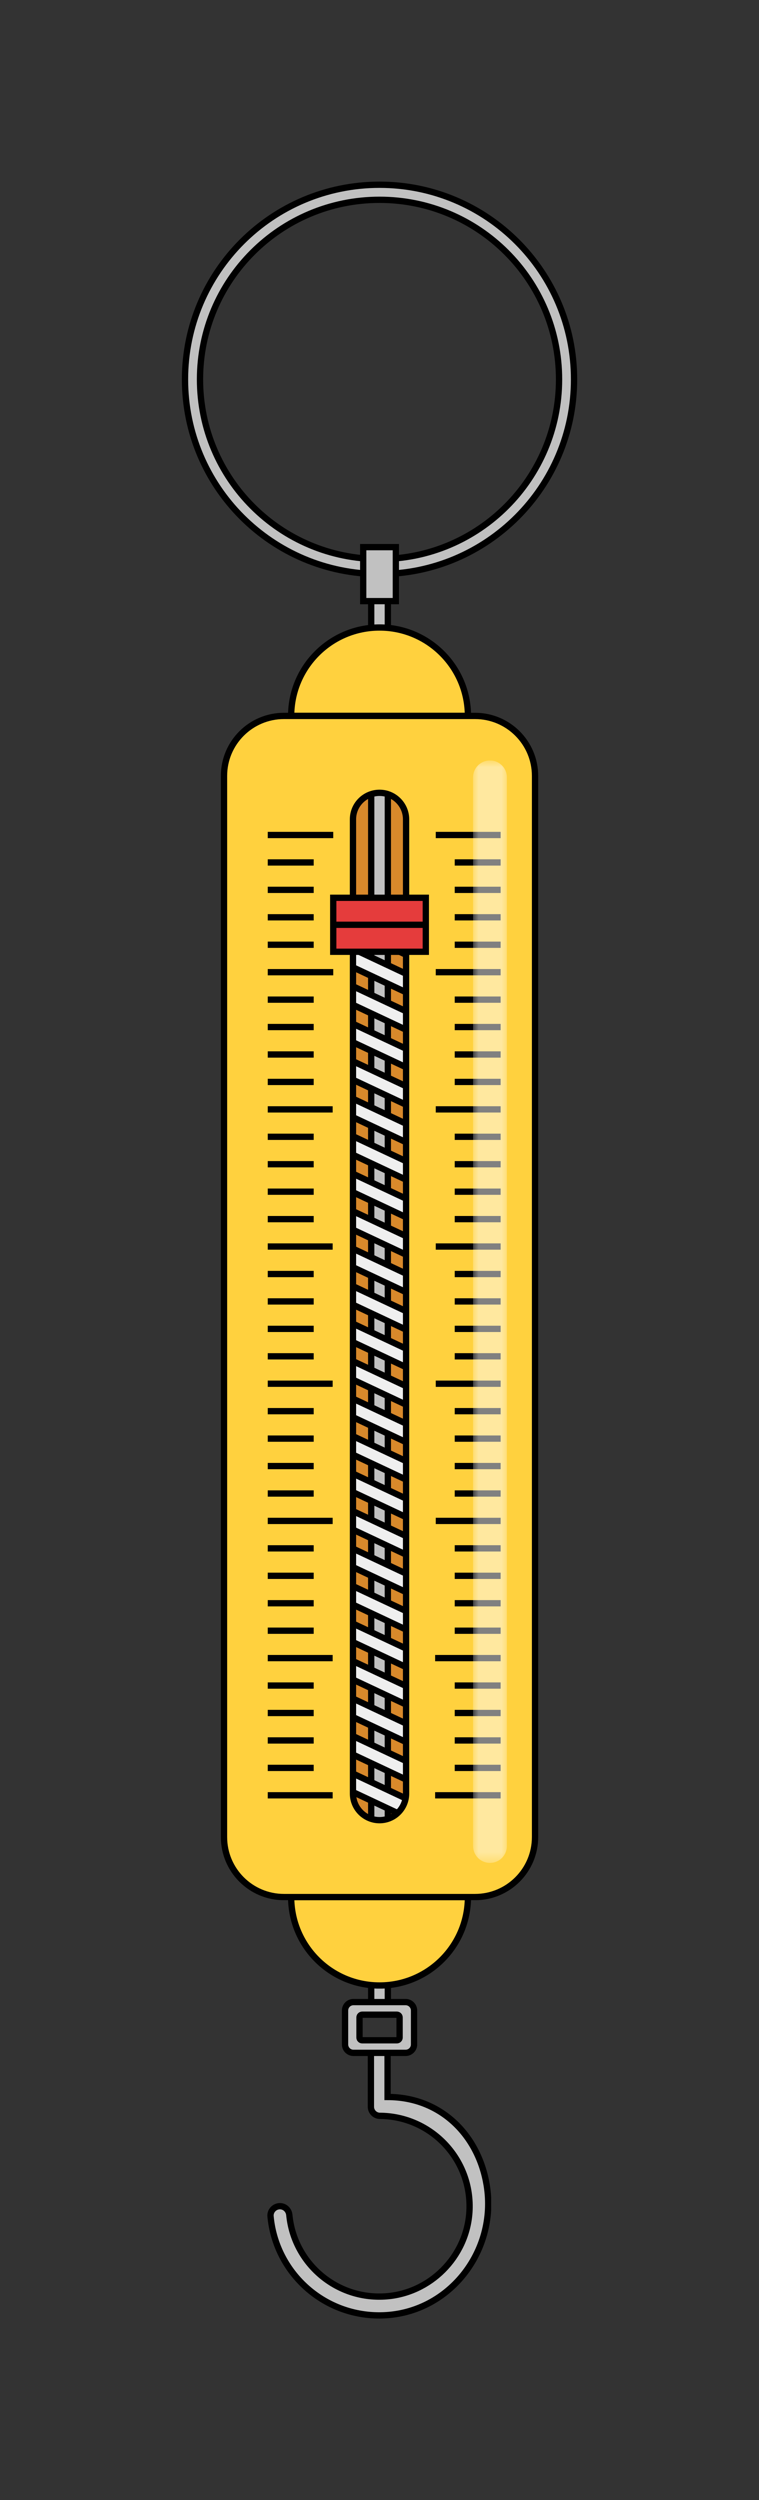 <svg xmlns="http://www.w3.org/2000/svg" xmlns:xlink="http://www.w3.org/1999/xlink" width="87.76" height="288.92" viewBox="0 0 65.82 216.69" class="displayed_equation">
  <rect x="0" y="0" width="65.82" height="216.69" fill="#333333" stroke="none"/>
  <defs>
    <clipPath id="svg176174593674tikz_00002b">
      <path d="M 0.68 1 L 7 1 L 7 93.887 L 0.68 93.887 Z M 0.68 1" />
    </clipPath>
    <clipPath id="svg176174593674tikz_00002c">
      <path d="M 0.68 0.902 L 7.117 0.902 L 7.117 93.887 L 0.68 93.887 Z M 0.68 0.902" />
    </clipPath>
    <clipPath id="svg176174593674tikz_00002a">
      <path d="M0 0H8V94H0z" />
    </clipPath>
    <g id="svg176174593674tikz_00002bc" clip-path="url(#svg176174593674tikz_00002a)">
      <g clip-path="url(#svg176174593674tikz_00002b)">
        <path d="M 0.953 93.613 L 6.844 93.613 L 6.844 1.176 L 0.953 1.176 Z M 0.953 93.613" fill="#d8892b" />
      </g>
      <g clip-path="url(#svg176174593674tikz_00002c)">
        <path d="M 299.531 570.767 L 358.438 570.767 L 358.438 1495.142 L 299.531 1495.142 Z M 299.531 570.767" transform="matrix(.1 0 0 -.1 -29 150.69)" fill="none" stroke-width="5.454" stroke-linecap="round" stroke-linejoin="round" stroke="#000" stroke-miterlimit="10" />
      </g>
    </g>
    <clipPath id="svg176174593674tikz_00002e">
      <path d="M 1 0.617 L 2.906 0.617 L 2.906 125 L 1 125 Z M 1 0.617" />
    </clipPath>
    <clipPath id="svg176174593674tikz_00002f">
      <path d="M 0.918 0.617 L 2.906 0.617 L 2.906 125.211 L 0.918 125.211 Z M 0.918 0.617" />
    </clipPath>
    <clipPath id="svg176174593674tikz_00002d">
      <path d="M0 0H3V126H0z" />
    </clipPath>
    <g id="svg176174593674tikz_00002bd" clip-path="url(#svg176174593674tikz_00002d)">
      <g clip-path="url(#svg176174593674tikz_00002e)">
        <path d="M 1.191 124.938 L 2.633 124.938 L 2.633 0.891 L 1.191 0.891 Z M 1.191 124.938" fill="#c1c1c1" />
      </g>
      <g clip-path="url(#svg176174593674tikz_00002f)">
        <path d="M 321.914 427.525 L 336.328 427.525 L 336.328 1667.994 L 321.914 1667.994 Z M 321.914 427.525" transform="matrix(.1 0 0 -.1 -31 167.69)" fill="none" stroke-width="5.454" stroke="#000" stroke-miterlimit="10" />
      </g>
    </g>
    <clipPath id="svg176174593674tikz_00002h">
      <path d="M 1 0.113 L 16.848 0.113 L 16.848 8.324 L 1 8.324 Z M 1 0.113" />
    </clipPath>
    <clipPath id="svg176174593674tikz_00002i">
      <path d="M 0.977 0.113 L 16.848 0.113 L 16.848 8.324 L 0.977 8.324 Z M 0.977 0.113" />
    </clipPath>
    <clipPath id="svg176174593674tikz_00002g">
      <path d="M0 0H17V9H0z" />
    </clipPath>
    <g id="svg176174593674tikz_00002be" clip-path="url(#svg176174593674tikz_00002g)">
      <g clip-path="url(#svg176174593674tikz_00002h)">
        <path d="M 1.25 8.051 C 1.25 3.816 4.68 0.387 8.914 0.387 C 13.145 0.387 16.578 3.816 16.578 8.051 Z M 1.25 8.051" fill="#ffd13e" />
      </g>
      <g clip-path="url(#svg176174593674tikz_00002i)">
        <path d="M 252.5 1546.392 C 252.5 1588.736 286.797 1623.033 329.141 1623.033 C 371.445 1623.033 405.781 1588.736 405.781 1546.392 Z M 252.5 1546.392" transform="matrix(.1 0 0 -.1 -24 162.69)" fill="none" stroke-width="5.454" stroke="#000" stroke-miterlimit="10" />
      </g>
    </g>
    <clipPath id="svg176174593674tikz_00002k">
      <path d="M 1 0.148 L 16.848 0.148 L 16.848 8.355 L 1 8.355 Z M 1 0.148" />
    </clipPath>
    <clipPath id="svg176174593674tikz_00002l">
      <path d="M 0.977 0.148 L 16.848 0.148 L 16.848 8.355 L 0.977 8.355 Z M 0.977 0.148" />
    </clipPath>
    <clipPath id="svg176174593674tikz_00002j">
      <path d="M0 0H17V9H0z" />
    </clipPath>
    <g id="svg176174593674tikz_00002bf" clip-path="url(#svg176174593674tikz_00002j)">
      <g clip-path="url(#svg176174593674tikz_00002k)">
        <path d="M 16.578 0.422 C 16.578 4.652 13.145 8.086 8.914 8.086 C 4.68 8.086 1.25 4.652 1.25 0.422 Z M 16.578 0.422" fill="#ffd13e" />
      </g>
      <g clip-path="url(#svg176174593674tikz_00002l)">
        <path d="M 405.781 522.681 C 405.781 480.377 371.445 446.041 329.141 446.041 C 286.797 446.041 252.5 480.377 252.5 522.681 Z M 405.781 522.681" transform="matrix(.1 0 0 -.1 -24 52.69)" fill="none" stroke-width="5.454" stroke="#000" stroke-miterlimit="10" />
      </g>
    </g>
    <clipPath id="svg176174593674tikz_00002n">
      <path d="M 1 1 L 8.863 1 L 8.863 6.832 L 1 6.832 Z M 1 1" />
    </clipPath>
    <clipPath id="svg176174593674tikz_00002o">
      <path d="M 0.961 0.906 L 8.863 0.906 L 8.863 6.832 L 0.961 6.832 Z M 0.961 0.906" />
    </clipPath>
    <clipPath id="svg176174593674tikz_00002m">
      <path d="M0 0H9V7H0z" />
    </clipPath>
    <g id="svg176174593674tikz_00002bg" clip-path="url(#svg176174593674tikz_00002m)">
      <g clip-path="url(#svg176174593674tikz_00002n)">
        <path d="M 8.594 6.402 L 1.23 2.941 L 1.23 1.336 L 8.594 4.797 Z M 8.594 6.402" fill="#efefef" />
      </g>
      <g clip-path="url(#svg176174593674tikz_00002o)">
        <path d="M 365.938 1332.877 L 292.305 1367.486 L 292.305 1383.541 L 365.938 1348.931 Z M 365.938 1332.877" transform="matrix(.1 0 0 -.1 -28 139.69)" fill="none" stroke-width="5.454" stroke="#000" stroke-miterlimit="10" />
      </g>
    </g>
    <clipPath id="svg176174593674tikz_00002q">
      <path d="M 1 0.156 L 8.863 0.156 L 8.863 6 L 1 6 Z M 1 0.156" />
    </clipPath>
    <clipPath id="svg176174593674tikz_00002r">
      <path d="M 0.961 0.156 L 8.863 0.156 L 8.863 6.078 L 0.961 6.078 Z M 0.961 0.156" />
    </clipPath>
    <clipPath id="svg176174593674tikz_00002p">
      <path d="M0 0H9V7H0z" />
    </clipPath>
    <g id="svg176174593674tikz_00002bh" clip-path="url(#svg176174593674tikz_00002p)">
      <g clip-path="url(#svg176174593674tikz_00002q)">
        <path d="M 8.594 5.652 L 1.23 2.191 L 1.23 0.586 L 8.594 4.047 Z M 8.594 5.652" fill="#efefef" />
      </g>
      <g clip-path="url(#svg176174593674tikz_00002r)">
        <path d="M 365.938 1300.377 L 292.305 1334.986 L 292.305 1351.041 L 365.938 1316.431 Z M 365.938 1300.377" transform="matrix(.1 0 0 -.1 -28 135.69)" fill="none" stroke-width="5.454" stroke="#000" stroke-miterlimit="10" />
      </g>
    </g>
    <clipPath id="svg176174593674tikz_00002t">
      <path d="M 1 0.406 L 8.863 0.406 L 8.863 6 L 1 6 Z M 1 0.406" />
    </clipPath>
    <clipPath id="svg176174593674tikz_00002u">
      <path d="M 0.961 0.406 L 8.863 0.406 L 8.863 6.328 L 0.961 6.328 Z M 0.961 0.406" />
    </clipPath>
    <clipPath id="svg176174593674tikz_00002s">
      <path d="M0 0H9V7H0z" />
    </clipPath>
    <g id="svg176174593674tikz_00002bi" clip-path="url(#svg176174593674tikz_00002s)">
      <g clip-path="url(#svg176174593674tikz_00002t)">
        <path d="M 8.594 5.902 L 1.23 2.441 L 1.23 0.836 L 8.594 4.297 Z M 8.594 5.902" fill="#efefef" />
      </g>
      <g clip-path="url(#svg176174593674tikz_00002u)">
        <path d="M 365.938 1267.877 L 292.305 1302.486 L 292.305 1318.541 L 365.938 1283.931 Z M 365.938 1267.877" transform="matrix(.1 0 0 -.1 -28 132.69)" fill="none" stroke-width="5.454" stroke="#000" stroke-miterlimit="10" />
      </g>
    </g>
    <clipPath id="svg176174593674tikz_00002w">
      <path d="M 1 1 L 8.863 1 L 8.863 6.578 L 1 6.578 Z M 1 1" />
    </clipPath>
    <clipPath id="svg176174593674tikz_00002x">
      <path d="M 0.961 0.656 L 8.863 0.656 L 8.863 6.578 L 0.961 6.578 Z M 0.961 0.656" />
    </clipPath>
    <clipPath id="svg176174593674tikz_00002v">
      <path d="M0 0H9V7H0z" />
    </clipPath>
    <g id="svg176174593674tikz_00002bj" clip-path="url(#svg176174593674tikz_00002v)">
      <g clip-path="url(#svg176174593674tikz_00002w)">
        <path d="M 8.594 6.148 L 1.23 2.691 L 1.23 1.086 L 8.594 4.543 Z M 8.594 6.148" fill="#efefef" />
      </g>
      <g clip-path="url(#svg176174593674tikz_00002x)">
        <path d="M 365.938 1235.416 L 292.305 1269.986 L 292.305 1286.041 L 365.938 1251.47 Z M 365.938 1235.416" transform="matrix(.1 0 0 -.1 -28 129.69)" fill="none" stroke-width="5.454" stroke="#000" stroke-miterlimit="10" />
      </g>
    </g>
    <clipPath id="svg176174593674tikz_00002z">
      <path d="M 1 1 L 8.863 1 L 8.863 6.828 L 1 6.828 Z M 1 1" />
    </clipPath>
    <clipPath id="svg176174593674tikz_00002A">
      <path d="M 0.961 0.906 L 8.863 0.906 L 8.863 6.828 L 0.961 6.828 Z M 0.961 0.906" />
    </clipPath>
    <clipPath id="svg176174593674tikz_00002y">
      <path d="M0 0H9V7H0z" />
    </clipPath>
    <g id="svg176174593674tikz_00002bk" clip-path="url(#svg176174593674tikz_00002y)">
      <g clip-path="url(#svg176174593674tikz_00002z)">
        <path d="M 8.594 6.398 L 1.23 2.941 L 1.23 1.336 L 8.594 4.793 Z M 8.594 6.398" fill="#efefef" />
      </g>
      <g clip-path="url(#svg176174593674tikz_00002A)">
        <path d="M 365.938 1202.916 L 292.305 1237.486 L 292.305 1253.541 L 365.938 1218.97 Z M 365.938 1202.916" transform="matrix(.1 0 0 -.1 -28 126.69)" fill="none" stroke-width="5.454" stroke="#000" stroke-miterlimit="10" />
      </g>
    </g>
    <clipPath id="svg176174593674tikz_00002C">
      <path d="M 1 0.152 L 8.863 0.152 L 8.863 6 L 1 6 Z M 1 0.152" />
    </clipPath>
    <clipPath id="svg176174593674tikz_00002D">
      <path d="M 0.961 0.152 L 8.863 0.152 L 8.863 6.078 L 0.961 6.078 Z M 0.961 0.152" />
    </clipPath>
    <clipPath id="svg176174593674tikz_00002B">
      <path d="M0 0H9V7H0z" />
    </clipPath>
    <g id="svg176174593674tikz_00002bl" clip-path="url(#svg176174593674tikz_00002B)">
      <g clip-path="url(#svg176174593674tikz_00002C)">
        <path d="M 8.594 5.648 L 1.23 2.188 L 1.23 0.582 L 8.594 4.043 Z M 8.594 5.648" fill="#efefef" />
      </g>
      <g clip-path="url(#svg176174593674tikz_00002D)">
        <path d="M 365.938 1170.416 L 292.305 1205.025 L 292.305 1221.08 L 365.938 1186.47 Z M 365.938 1170.416" transform="matrix(.1 0 0 -.1 -28 122.69)" fill="none" stroke-width="5.454" stroke="#000" stroke-miterlimit="10" />
      </g>
    </g>
    <clipPath id="svg176174593674tikz_00002F">
      <path d="M 1 0.402 L 8.863 0.402 L 8.863 6 L 1 6 Z M 1 0.402" />
    </clipPath>
    <clipPath id="svg176174593674tikz_00002G">
      <path d="M 0.961 0.402 L 8.863 0.402 L 8.863 6.324 L 0.961 6.324 Z M 0.961 0.402" />
    </clipPath>
    <clipPath id="svg176174593674tikz_00002E">
      <path d="M0 0H9V7H0z" />
    </clipPath>
    <g id="svg176174593674tikz_00002bm" clip-path="url(#svg176174593674tikz_00002E)">
      <g clip-path="url(#svg176174593674tikz_00002F)">
        <path d="M 8.594 5.898 L 1.23 2.438 L 1.23 0.832 L 8.594 4.293 Z M 8.594 5.898" fill="#efefef" />
      </g>
      <g clip-path="url(#svg176174593674tikz_00002G)">
        <path d="M 365.938 1137.916 L 292.305 1172.525 L 292.305 1188.58 L 365.938 1153.97 Z M 365.938 1137.916" transform="matrix(.1 0 0 -.1 -28 119.69)" fill="none" stroke-width="5.454" stroke="#000" stroke-miterlimit="10" />
      </g>
    </g>
    <clipPath id="svg176174593674tikz_00002I">
      <path d="M 1 1 L 8.863 1 L 8.863 6.574 L 1 6.574 Z M 1 1" />
    </clipPath>
    <clipPath id="svg176174593674tikz_00002J">
      <path d="M 0.961 0.652 L 8.863 0.652 L 8.863 6.574 L 0.961 6.574 Z M 0.961 0.652" />
    </clipPath>
    <clipPath id="svg176174593674tikz_00002H">
      <path d="M0 0H9V7H0z" />
    </clipPath>
    <g id="svg176174593674tikz_00002bn" clip-path="url(#svg176174593674tikz_00002H)">
      <g clip-path="url(#svg176174593674tikz_00002I)">
        <path d="M 8.594 6.148 L 1.23 2.688 L 1.23 1.082 L 8.594 4.539 Z M 8.594 6.148" fill="#efefef" />
      </g>
      <g clip-path="url(#svg176174593674tikz_00002J)">
        <path d="M 365.938 1105.416 L 292.305 1140.025 L 292.305 1156.08 L 365.938 1121.509 Z M 365.938 1105.416" transform="matrix(.1 0 0 -.1 -28 116.69)" fill="none" stroke-width="5.454" stroke="#000" stroke-miterlimit="10" />
      </g>
    </g>
    <clipPath id="svg176174593674tikz_00002L">
      <path d="M 1 1 L 8.863 1 L 8.863 6.824 L 1 6.824 Z M 1 1" />
    </clipPath>
    <clipPath id="svg176174593674tikz_00002M">
      <path d="M 0.961 0.902 L 8.863 0.902 L 8.863 6.824 L 0.961 6.824 Z M 0.961 0.902" />
    </clipPath>
    <clipPath id="svg176174593674tikz_00002K">
      <path d="M0 0H9V7H0z" />
    </clipPath>
    <g id="svg176174593674tikz_00002bo" clip-path="url(#svg176174593674tikz_00002K)">
      <g clip-path="url(#svg176174593674tikz_00002L)">
        <path d="M 8.594 6.395 L 1.23 2.938 L 1.23 1.332 L 8.594 4.789 Z M 8.594 6.395" fill="#efefef" />
      </g>
      <g clip-path="url(#svg176174593674tikz_00002M)">
        <path d="M 365.938 1072.955 L 292.305 1107.525 L 292.305 1123.58 L 365.938 1089.009 Z M 365.938 1072.955" transform="matrix(.1 0 0 -.1 -28 113.69)" fill="none" stroke-width="5.454" stroke="#000" stroke-miterlimit="10" />
      </g>
    </g>
    <clipPath id="svg176174593674tikz_00002O">
      <path d="M 1 0.152 L 8.863 0.152 L 8.863 6 L 1 6 Z M 1 0.152" />
    </clipPath>
    <clipPath id="svg176174593674tikz_00002P">
      <path d="M 0.961 0.152 L 8.863 0.152 L 8.863 6.074 L 0.961 6.074 Z M 0.961 0.152" />
    </clipPath>
    <clipPath id="svg176174593674tikz_00002N">
      <path d="M0 0H9V7H0z" />
    </clipPath>
    <g id="svg176174593674tikz_00002bp" clip-path="url(#svg176174593674tikz_00002N)">
      <g clip-path="url(#svg176174593674tikz_00002O)">
        <path d="M 8.594 5.645 L 1.23 2.188 L 1.23 0.578 L 8.594 4.039 Z M 8.594 5.645" fill="#efefef" />
      </g>
      <g clip-path="url(#svg176174593674tikz_00002P)">
        <path d="M 365.938 1040.455 L 292.305 1075.025 L 292.305 1091.119 L 365.938 1056.509 Z M 365.938 1040.455" transform="matrix(.1 0 0 -.1 -28 109.69)" fill="none" stroke-width="5.454" stroke="#000" stroke-miterlimit="10" />
      </g>
    </g>
    <clipPath id="svg176174593674tikz_00002R">
      <path d="M 1 0.402 L 8.863 0.402 L 8.863 6 L 1 6 Z M 1 0.402" />
    </clipPath>
    <clipPath id="svg176174593674tikz_00002S">
      <path d="M 0.961 0.402 L 8.863 0.402 L 8.863 6.324 L 0.961 6.324 Z M 0.961 0.402" />
    </clipPath>
    <clipPath id="svg176174593674tikz_00002Q">
      <path d="M0 0H9V7H0z" />
    </clipPath>
    <g id="svg176174593674tikz_00002bq" clip-path="url(#svg176174593674tikz_00002Q)">
      <g clip-path="url(#svg176174593674tikz_00002R)">
        <path d="M 8.594 5.895 L 1.23 2.434 L 1.23 0.828 L 8.594 4.289 Z M 8.594 5.895" fill="#efefef" />
      </g>
      <g clip-path="url(#svg176174593674tikz_00002S)">
        <path d="M 365.938 1007.955 L 292.305 1042.564 L 292.305 1058.619 L 365.938 1024.009 Z M 365.938 1007.955" transform="matrix(.1 0 0 -.1 -28 106.69)" fill="none" stroke-width="5.454" stroke="#000" stroke-miterlimit="10" />
      </g>
    </g>
    <clipPath id="svg176174593674tikz_00002U">
      <path d="M 1 1 L 8.863 1 L 8.863 6.574 L 1 6.574 Z M 1 1" />
    </clipPath>
    <clipPath id="svg176174593674tikz_00002V">
      <path d="M 0.961 0.652 L 8.863 0.652 L 8.863 6.574 L 0.961 6.574 Z M 0.961 0.652" />
    </clipPath>
    <clipPath id="svg176174593674tikz_00002T">
      <path d="M0 0H9V7H0z" />
    </clipPath>
    <g id="svg176174593674tikz_00002br" clip-path="url(#svg176174593674tikz_00002T)">
      <g clip-path="url(#svg176174593674tikz_00002U)">
        <path d="M 8.594 6.145 L 1.23 2.684 L 1.23 1.078 L 8.594 4.539 Z M 8.594 6.145" fill="#efefef" />
      </g>
      <g clip-path="url(#svg176174593674tikz_00002V)">
        <path d="M 365.938 975.455 L 292.305 1010.064 L 292.305 1026.119 L 365.938 991.509 Z M 365.938 975.455" transform="matrix(.1 0 0 -.1 -28 103.69)" fill="none" stroke-width="5.454" stroke="#000" stroke-miterlimit="10" />
      </g>
    </g>
    <clipPath id="svg176174593674tikz_00002X">
      <path d="M 1 1 L 8.863 1 L 8.863 6.82 L 1 6.82 Z M 1 1" />
    </clipPath>
    <clipPath id="svg176174593674tikz_00002Y">
      <path d="M 0.961 0.898 L 8.863 0.898 L 8.863 6.82 L 0.961 6.82 Z M 0.961 0.898" />
    </clipPath>
    <clipPath id="svg176174593674tikz_00002W">
      <path d="M0 0H9V7H0z" />
    </clipPath>
    <g id="svg176174593674tikz_00002bs" clip-path="url(#svg176174593674tikz_00002W)">
      <g clip-path="url(#svg176174593674tikz_00002X)">
        <path d="M 8.594 6.395 L 1.23 2.934 L 1.23 1.328 L 8.594 4.789 Z M 8.594 6.395" fill="#efefef" />
      </g>
      <g clip-path="url(#svg176174593674tikz_00002Y)">
        <path d="M 365.938 942.955 L 292.305 977.564 L 292.305 993.619 L 365.938 959.009 Z M 365.938 942.955" transform="matrix(.1 0 0 -.1 -28 100.69)" fill="none" stroke-width="5.454" stroke="#000" stroke-miterlimit="10" />
      </g>
    </g>
    <clipPath id="svg176174593674tikz_00002aa">
      <path d="M 1 0.148 L 8.863 0.148 L 8.863 6 L 1 6 Z M 1 0.148" />
    </clipPath>
    <clipPath id="svg176174593674tikz_00002ab">
      <path d="M 0.961 0.148 L 8.863 0.148 L 8.863 6.07 L 0.961 6.07 Z M 0.961 0.148" />
    </clipPath>
    <clipPath id="svg176174593674tikz_00002Z">
      <path d="M0 0H9V7H0z" />
    </clipPath>
    <g id="svg176174593674tikz_00002bt" clip-path="url(#svg176174593674tikz_00002Z)">
      <g clip-path="url(#svg176174593674tikz_00002aa)">
        <path d="M 8.594 5.645 L 1.23 2.184 L 1.23 0.578 L 8.594 4.035 Z M 8.594 5.645" fill="#efefef" />
      </g>
      <g clip-path="url(#svg176174593674tikz_00002ab)">
        <path d="M 365.938 910.455 L 292.305 945.064 L 292.305 961.119 L 365.938 926.548 Z M 365.938 910.455" transform="matrix(.1 0 0 -.1 -28 96.69)" fill="none" stroke-width="5.454" stroke="#000" stroke-miterlimit="10" />
      </g>
    </g>
    <clipPath id="svg176174593674tikz_00002ad">
      <path d="M 1 0.398 L 8.863 0.398 L 8.863 6 L 1 6 Z M 1 0.398" />
    </clipPath>
    <clipPath id="svg176174593674tikz_00002ae">
      <path d="M 0.961 0.398 L 8.863 0.398 L 8.863 6.32 L 0.961 6.32 Z M 0.961 0.398" />
    </clipPath>
    <clipPath id="svg176174593674tikz_00002ac">
      <path d="M0 0H9V7H0z" />
    </clipPath>
    <g id="svg176174593674tikz_00002bu" clip-path="url(#svg176174593674tikz_00002ac)">
      <g clip-path="url(#svg176174593674tikz_00002ad)">
        <path d="M 8.594 5.891 L 1.23 2.434 L 1.23 0.828 L 8.594 4.285 Z M 8.594 5.891" fill="#efefef" />
      </g>
      <g clip-path="url(#svg176174593674tikz_00002ae)">
        <path d="M 365.938 877.994 L 292.305 912.564 L 292.305 928.619 L 365.938 894.048 Z M 365.938 877.994" transform="matrix(.1 0 0 -.1 -28 93.69)" fill="none" stroke-width="5.454" stroke="#000" stroke-miterlimit="10" />
      </g>
    </g>
    <clipPath id="svg176174593674tikz_00002ag">
      <path d="M 1 1 L 8.863 1 L 8.863 6.57 L 1 6.57 Z M 1 1" />
    </clipPath>
    <clipPath id="svg176174593674tikz_00002ah">
      <path d="M 0.961 0.648 L 8.863 0.648 L 8.863 6.57 L 0.961 6.57 Z M 0.961 0.648" />
    </clipPath>
    <clipPath id="svg176174593674tikz_00002af">
      <path d="M0 0H9V7H0z" />
    </clipPath>
    <g id="svg176174593674tikz_00002bv" clip-path="url(#svg176174593674tikz_00002af)">
      <g clip-path="url(#svg176174593674tikz_00002ag)">
        <path d="M 8.594 6.141 L 1.23 2.684 L 1.23 1.074 L 8.594 4.535 Z M 8.594 6.141" fill="#efefef" />
      </g>
      <g clip-path="url(#svg176174593674tikz_00002ah)">
        <path d="M 365.938 845.494 L 292.305 880.064 L 292.305 896.158 L 365.938 861.548 Z M 365.938 845.494" transform="matrix(.1 0 0 -.1 -28 90.69)" fill="none" stroke-width="5.454" stroke="#000" stroke-miterlimit="10" />
      </g>
    </g>
    <clipPath id="svg176174593674tikz_00002aj">
      <path d="M 1 1 L 8.863 1 L 8.863 6.82 L 1 6.82 Z M 1 1" />
    </clipPath>
    <clipPath id="svg176174593674tikz_00002ak">
      <path d="M 0.961 0.898 L 8.863 0.898 L 8.863 6.82 L 0.961 6.82 Z M 0.961 0.898" />
    </clipPath>
    <clipPath id="svg176174593674tikz_00002ai">
      <path d="M0 0H9V7H0z" />
    </clipPath>
    <g id="svg176174593674tikz_00002bw" clip-path="url(#svg176174593674tikz_00002ai)">
      <g clip-path="url(#svg176174593674tikz_00002aj)">
        <path d="M 8.594 6.391 L 1.23 2.93 L 1.23 1.324 L 8.594 4.785 Z M 8.594 6.391" fill="#efefef" />
      </g>
      <g clip-path="url(#svg176174593674tikz_00002ak)">
        <path d="M 365.938 812.994 L 292.305 847.603 L 292.305 863.658 L 365.938 829.048 Z M 365.938 812.994" transform="matrix(.1 0 0 -.1 -28 87.69)" fill="none" stroke-width="5.454" stroke="#000" stroke-miterlimit="10" />
      </g>
    </g>
    <clipPath id="svg176174593674tikz_00002am">
      <path d="M 1 0.145 L 8.863 0.145 L 8.863 6 L 1 6 Z M 1 0.145" />
    </clipPath>
    <clipPath id="svg176174593674tikz_00002an">
      <path d="M 0.961 0.145 L 8.863 0.145 L 8.863 6.07 L 0.961 6.07 Z M 0.961 0.145" />
    </clipPath>
    <clipPath id="svg176174593674tikz_00002al">
      <path d="M0 0H9V7H0z" />
    </clipPath>
    <g id="svg176174593674tikz_00002bx" clip-path="url(#svg176174593674tikz_00002al)">
      <g clip-path="url(#svg176174593674tikz_00002am)">
        <path d="M 8.594 5.641 L 1.23 2.18 L 1.23 0.574 L 8.594 4.035 Z M 8.594 5.641" fill="#efefef" />
      </g>
      <g clip-path="url(#svg176174593674tikz_00002an)">
        <path d="M 365.938 780.494 L 292.305 815.103 L 292.305 831.158 L 365.938 796.548 Z M 365.938 780.494" transform="matrix(.1 0 0 -.1 -28 83.69)" fill="none" stroke-width="5.454" stroke="#000" stroke-miterlimit="10" />
      </g>
    </g>
    <clipPath id="svg176174593674tikz_00002ap">
      <path d="M 1 0.395 L 8.863 0.395 L 8.863 6 L 1 6 Z M 1 0.395" />
    </clipPath>
    <clipPath id="svg176174593674tikz_00002aq">
      <path d="M 0.961 0.395 L 8.863 0.395 L 8.863 6.316 L 0.961 6.316 Z M 0.961 0.395" />
    </clipPath>
    <clipPath id="svg176174593674tikz_00002ao">
      <path d="M0 0H9V7H0z" />
    </clipPath>
    <g id="svg176174593674tikz_00002by" clip-path="url(#svg176174593674tikz_00002ao)">
      <g clip-path="url(#svg176174593674tikz_00002ap)">
        <path d="M 8.594 5.891 L 1.23 2.43 L 1.23 0.824 L 8.594 4.281 Z M 8.594 5.891" fill="#efefef" />
      </g>
      <g clip-path="url(#svg176174593674tikz_00002aq)">
        <path d="M 365.938 747.994 L 292.305 782.603 L 292.305 798.658 L 365.938 764.087 Z M 365.938 747.994" transform="matrix(.1 0 0 -.1 -28 80.69)" fill="none" stroke-width="5.454" stroke="#000" stroke-miterlimit="10" />
      </g>
    </g>
    <clipPath id="svg176174593674tikz_00002as">
      <path d="M 1 1 L 8.863 1 L 8.863 6.566 L 1 6.566 Z M 1 1" />
    </clipPath>
    <clipPath id="svg176174593674tikz_00002at">
      <path d="M 0.961 0.645 L 8.863 0.645 L 8.863 6.566 L 0.961 6.566 Z M 0.961 0.645" />
    </clipPath>
    <clipPath id="svg176174593674tikz_00002ar">
      <path d="M0 0H9V7H0z" />
    </clipPath>
    <g id="svg176174593674tikz_00002bz" clip-path="url(#svg176174593674tikz_00002ar)">
      <g clip-path="url(#svg176174593674tikz_00002as)">
        <path d="M 8.594 6.141 L 1.23 2.68 L 1.23 1.074 L 8.594 4.531 Z M 8.594 6.141" fill="#efefef" />
      </g>
      <g clip-path="url(#svg176174593674tikz_00002at)">
        <path d="M 365.938 715.494 L 292.305 750.103 L 292.305 766.158 L 365.938 731.587 Z M 365.938 715.494" transform="matrix(.1 0 0 -.1 -28 77.69)" fill="none" stroke-width="5.454" stroke="#000" stroke-miterlimit="10" />
      </g>
    </g>
    <clipPath id="svg176174593674tikz_00002av">
      <path d="M 1 1 L 8.863 1 L 8.863 6.816 L 1 6.816 Z M 1 1" />
    </clipPath>
    <clipPath id="svg176174593674tikz_00002aw">
      <path d="M 0.961 0.895 L 8.863 0.895 L 8.863 6.816 L 0.961 6.816 Z M 0.961 0.895" />
    </clipPath>
    <clipPath id="svg176174593674tikz_00002au">
      <path d="M0 0H9V7H0z" />
    </clipPath>
    <g id="svg176174593674tikz_00002bA" clip-path="url(#svg176174593674tikz_00002au)">
      <g clip-path="url(#svg176174593674tikz_00002av)">
        <path d="M 8.594 6.387 L 1.23 2.93 L 1.23 1.324 L 8.594 4.781 Z M 8.594 6.387" fill="#efefef" />
      </g>
      <g clip-path="url(#svg176174593674tikz_00002aw)">
        <path d="M 365.938 683.033 L 292.305 717.603 L 292.305 733.658 L 365.938 699.087 Z M 365.938 683.033" transform="matrix(.1 0 0 -.1 -28 74.69)" fill="none" stroke-width="5.454" stroke="#000" stroke-miterlimit="10" />
      </g>
    </g>
    <clipPath id="svg176174593674tikz_00002ay">
      <path d="M 1 0.145 L 8.863 0.145 L 8.863 6 L 1 6 Z M 1 0.145" />
    </clipPath>
    <clipPath id="svg176174593674tikz_00002az">
      <path d="M 0.961 0.145 L 8.863 0.145 L 8.863 6.066 L 0.961 6.066 Z M 0.961 0.145" />
    </clipPath>
    <clipPath id="svg176174593674tikz_00002ax">
      <path d="M0 0H9V7H0z" />
    </clipPath>
    <g id="svg176174593674tikz_00002bB" clip-path="url(#svg176174593674tikz_00002ax)">
      <g clip-path="url(#svg176174593674tikz_00002ay)">
        <path d="M 8.594 5.637 L 1.23 2.176 L 1.23 0.57 L 8.594 4.031 Z M 8.594 5.637" fill="#efefef" />
      </g>
      <g clip-path="url(#svg176174593674tikz_00002az)">
        <path d="M 365.938 650.533 L 292.305 685.142 L 292.305 701.197 L 365.938 666.587 Z M 365.938 650.533" transform="matrix(.1 0 0 -.1 -28 70.69)" fill="none" stroke-width="5.454" stroke="#000" stroke-miterlimit="10" />
      </g>
    </g>
    <clipPath id="svg176174593674tikz_00002aB">
      <path d="M 1 0.395 L 8.863 0.395 L 8.863 6 L 1 6 Z M 1 0.395" />
    </clipPath>
    <clipPath id="svg176174593674tikz_00002aC">
      <path d="M 0.961 0.395 L 8.863 0.395 L 8.863 6.316 L 0.961 6.316 Z M 0.961 0.395" />
    </clipPath>
    <clipPath id="svg176174593674tikz_00002aA">
      <path d="M0 0H9V7H0z" />
    </clipPath>
    <g id="svg176174593674tikz_00002bC" clip-path="url(#svg176174593674tikz_00002aA)">
      <g clip-path="url(#svg176174593674tikz_00002aB)">
        <path d="M 8.594 5.887 L 1.23 2.426 L 1.23 0.82 L 8.594 4.281 Z M 8.594 5.887" fill="#efefef" />
      </g>
      <g clip-path="url(#svg176174593674tikz_00002aC)">
        <path d="M 365.938 618.033 L 292.305 652.642 L 292.305 668.697 L 365.938 634.087 Z M 365.938 618.033" transform="matrix(.1 0 0 -.1 -28 67.69)" fill="none" stroke-width="5.454" stroke="#000" stroke-miterlimit="10" />
      </g>
    </g>
    <clipPath id="svg176174593674tikz_00002aE">
      <path d="M 1 1 L 8.863 1 L 8.863 6.566 L 1 6.566 Z M 1 1" />
    </clipPath>
    <clipPath id="svg176174593674tikz_00002aF">
      <path d="M 0.961 0.641 L 8.863 0.641 L 8.863 6.566 L 0.961 6.566 Z M 0.961 0.641" />
    </clipPath>
    <clipPath id="svg176174593674tikz_00002aD">
      <path d="M0 0H9V7H0z" />
    </clipPath>
    <g id="svg176174593674tikz_00002bD" clip-path="url(#svg176174593674tikz_00002aD)">
      <g clip-path="url(#svg176174593674tikz_00002aE)">
        <path d="M 8.594 6.137 L 1.23 2.676 L 1.23 1.07 L 8.594 4.531 Z M 8.594 6.137" fill="#efefef" />
      </g>
      <g clip-path="url(#svg176174593674tikz_00002aF)">
        <path d="M 365.938 585.533 L 292.305 620.142 L 292.305 636.197 L 365.938 601.587 Z M 365.938 585.533" transform="matrix(.1 0 0 -.1 -28 64.69)" fill="none" stroke-width="5.454" stroke="#000" stroke-miterlimit="10" />
      </g>
    </g>
    <clipPath id="svg176174593674tikz_00002aH">
      <path d="M 0.152 1 L 27.672 1 L 27.672 103.691 L 0.152 103.691 Z M 0.152 1" />
    </clipPath>
    <clipPath id="svg176174593674tikz_00002aI">
      <path d="M 0.152 0.777 L 27.672 0.777 L 27.672 103.691 L 0.152 103.691 Z M 0.152 0.777" />
    </clipPath>
    <clipPath id="svg176174593674tikz_00002aG">
      <path d="M0 0H28V104H0z" />
    </clipPath>
    <g id="svg176174593674tikz_00002bE" clip-path="url(#svg176174593674tikz_00002aG)">
      <g clip-path="url(#svg176174593674tikz_00002aH)">
        <path d="M 22.199 1.051 L 5.625 1.051 C 2.754 1.051 0.426 3.379 0.426 6.25 L 0.426 98.223 C 0.426 101.094 2.754 103.422 5.625 103.422 L 22.199 103.422 C 25.07 103.422 27.398 101.094 27.398 98.223 L 27.398 6.25 C 27.398 3.379 25.07 1.051 22.199 1.051 Z M 16.215 94.453 C 16.215 95.727 15.184 96.758 13.914 96.758 C 12.641 96.758 11.609 95.727 11.609 94.453 L 11.609 10.016 C 11.609 8.746 12.641 7.715 13.914 7.715 C 15.184 7.715 16.215 8.746 16.215 10.016 Z M 16.215 94.453" fill="#ffd13e" />
      </g>
      <g clip-path="url(#svg176174593674tikz_00002aI)">
        <path d="M 411.992 1546.392 L 246.25 1546.392 C 217.539 1546.392 194.258 1523.111 194.258 1494.4 L 194.258 574.673 C 194.258 545.962 217.539 522.681 246.25 522.681 L 411.992 522.681 C 440.703 522.681 463.984 545.962 463.984 574.673 L 463.984 1494.4 C 463.984 1523.111 440.703 1546.392 411.992 1546.392 Z M 352.148 612.369 C 352.148 599.634 341.836 589.322 329.141 589.322 C 316.406 589.322 306.094 599.634 306.094 612.369 L 306.094 1456.744 C 306.094 1469.439 316.406 1479.752 329.141 1479.752 C 341.836 1479.752 352.148 1469.439 352.148 1456.744 Z M 352.148 612.369" transform="matrix(.1 0 0 -.1 -19 155.69)" fill="none" stroke-width="5.454" stroke="#000" stroke-miterlimit="10" />
      </g>
    </g>
    <clipPath id="svg176174593674tikz_00002aK">
      <path d="M 0.625 0.539 L 9 0.539 L 9 5.766 L 0.625 5.766 Z M 0.625 0.539" />
    </clipPath>
    <clipPath id="svg176174593674tikz_00002aL">
      <path d="M 0.625 0.539 L 9.199 0.539 L 9.199 5.766 L 0.625 5.766 Z M 0.625 0.539" />
    </clipPath>
    <clipPath id="svg176174593674tikz_00002aJ">
      <path d="M0 0H10V6H0z" />
    </clipPath>
    <g id="svg176174593674tikz_00002bF" clip-path="url(#svg176174593674tikz_00002aJ)">
      <g clip-path="url(#svg176174593674tikz_00002aK)">
        <path d="M 0.898 5.492 L 8.926 5.492 L 8.926 0.812 L 0.898 0.812 Z M 0.898 5.492" fill="#e53c3c" />
      </g>
      <g clip-path="url(#svg176174593674tikz_00002aL)">
        <path d="M 288.984 1341.978 L 369.258 1341.978 L 369.258 1388.775 L 288.984 1388.775 Z M 288.984 1341.978" transform="matrix(.1 0 0 -.1 -28 139.69)" fill="none" stroke-width="5.454" stroke="#000" stroke-miterlimit="10" />
      </g>
    </g>
    <clipPath id="svg176174593674tikz_00002bG">
      <path d="M 23 176 L 43 176 L 43 200.953 L 23 200.953 Z M 23 176" />
    </clipPath>
    <clipPath id="svg176174593674tikz_00002aN">
      <path d="M 0.184 1 L 19.594 1 L 19.594 24.953 L 0.184 24.953 Z M 0.184 1" />
    </clipPath>
    <clipPath id="svg176174593674tikz_00002aO">
      <path d="M 0.184 0.965 L 19.594 0.965 L 19.594 24.953 L 0.184 24.953 Z M 0.184 0.965" />
    </clipPath>
    <clipPath id="svg176174593674tikz_00002aM">
      <path d="M0 0H20V25H0z" />
    </clipPath>
    <g id="svg176174593674tikz_00002bH" clip-path="url(#svg176174593674tikz_00002aM)">
      <g clip-path="url(#svg176174593674tikz_00002aN)">
        <path d="M 10.609 1.246 L 10.609 5.75 C 15.207 5.75 18.484 9.031 19.203 13.379 C 20.164 19.18 15.84 24.633 9.965 24.68 C 4.996 24.719 0.906 20.934 0.461 16.094 C 0.418 15.621 0.801 15.215 1.277 15.215 C 1.703 15.215 2.047 15.547 2.09 15.973 C 2.484 20.105 6.094 23.301 10.387 23.035 C 14.289 22.793 17.465 19.617 17.707 15.715 C 17.988 11.164 14.379 7.383 9.887 7.383 C 9.48 7.348 9.164 7.008 9.164 6.598 L 9.164 1.297 Z M 10.609 1.246" fill="#c1c1c1" />
      </g>
      <g clip-path="url(#svg176174593674tikz_00002aO)">
        <path d="M 336.094 394.439 L 336.094 349.4 C 382.07 349.4 414.844 316.587 422.031 273.111 C 431.641 215.103 388.398 160.572 329.648 160.103 C 279.961 159.713 239.062 197.564 234.609 245.963 C 234.18 250.689 238.008 254.752 242.773 254.752 C 247.031 254.752 250.469 251.431 250.898 247.173 C 254.844 205.845 290.938 173.892 333.867 176.548 C 372.891 178.97 404.648 210.728 407.07 249.752 C 409.883 295.259 373.789 333.072 328.867 333.072 C 324.805 333.423 321.641 336.822 321.641 340.923 L 321.641 393.931 Z M 336.094 394.439" transform="matrix(.1 0 0 -.1 -23 40.69)" fill="none" stroke-width="5.454" stroke="#000" stroke-miterlimit="10" />
      </g>
    </g>
    <clipPath id="svg176174593674tikz_00002bI">
      <path d="M 15.734 15.738 L 50.09 15.738 L 50.09 51 L 15.734 51 Z M 15.734 15.738" />
    </clipPath>
    <clipPath id="svg176174593674tikz_00002aQ">
      <path d="M 0.77 0.738 L 35.055 0.738 L 35.055 35.027 L 0.77 35.027 Z M 0.77 0.738" />
    </clipPath>
    <clipPath id="svg176174593674tikz_00002aP">
      <path d="M0 0H36V36H0z" />
    </clipPath>
    <g id="svg176174593674tikz_00002bJ" clip-path="url(#svg176174593674tikz_00002aP)">
      <path d="M 17.914 1.012 C 8.594 1.012 1.043 8.566 1.043 17.883 C 1.043 27.203 8.594 34.754 17.914 34.754 C 27.23 34.754 34.781 27.203 34.781 17.883 C 34.781 8.566 27.23 1.012 17.914 1.012 Z M 17.914 33.453 C 9.312 33.453 2.344 26.484 2.344 17.883 C 2.344 9.285 9.312 2.316 17.914 2.316 C 26.512 2.316 33.48 9.285 33.48 17.883 C 33.48 26.484 26.512 33.453 17.914 33.453 Z M 17.914 33.453" fill="#c1c1c1" />
      <g clip-path="url(#svg176174593674tikz_00002aQ)">
        <path d="M 329.141 2006.783 C 235.938 2006.783 160.43 1931.236 160.43 1838.072 C 160.43 1744.869 235.938 1669.361 329.141 1669.361 C 422.305 1669.361 497.812 1744.869 497.812 1838.072 C 497.812 1931.236 422.305 2006.783 329.141 2006.783 Z M 329.141 1682.369 C 243.125 1682.369 173.438 1752.056 173.438 1838.072 C 173.438 1924.048 243.125 1993.736 329.141 1993.736 C 415.117 1993.736 484.805 1924.048 484.805 1838.072 C 484.805 1752.056 415.117 1682.369 329.141 1682.369 Z M 329.141 1682.369" transform="matrix(.1 0 0 -.1 -15 201.69)" fill="none" stroke-width="5.454" stroke="#000" stroke-miterlimit="10" />
      </g>
    </g>
    <clipPath id="svg176174593674tikz_00002aS">
      <path d="M 0.648 0.254 L 7 0.254 L 7 5 L 0.648 5 Z M 0.648 0.254" />
    </clipPath>
    <clipPath id="svg176174593674tikz_00002aT">
      <path d="M 0.648 0.254 L 7.176 0.254 L 7.176 5.199 L 0.648 5.199 Z M 0.648 0.254" />
    </clipPath>
    <clipPath id="svg176174593674tikz_00002aR">
      <path d="M0 0H8V6H0z" />
    </clipPath>
    <g id="svg176174593674tikz_00002bK" clip-path="url(#svg176174593674tikz_00002aR)">
      <g clip-path="url(#svg176174593674tikz_00002aS)">
        <path d="M 0.922 1.258 L 0.922 4.195 C 0.922 4.602 1.25 4.926 1.652 4.926 L 6.172 4.926 C 6.578 4.926 6.906 4.602 6.906 4.195 L 6.906 1.258 C 6.906 0.852 6.578 0.523 6.172 0.523 L 1.652 0.523 C 1.25 0.523 0.922 0.852 0.922 1.258 Z M 5.414 3.836 L 2.41 3.836 C 2.281 3.836 2.176 3.73 2.176 3.602 L 2.176 1.852 C 2.176 1.723 2.281 1.617 2.41 1.617 L 5.414 1.617 C 5.543 1.617 5.652 1.723 5.652 1.852 L 5.652 3.602 C 5.652 3.73 5.543 3.836 5.414 3.836 Z M 5.414 3.836" fill="#c1c1c1" />
      </g>
      <g clip-path="url(#svg176174593674tikz_00002aT)">
        <path d="M 299.219 424.322 L 299.219 394.947 C 299.219 390.884 302.5 387.642 306.523 387.642 L 351.719 387.642 C 355.781 387.642 359.062 390.884 359.062 394.947 L 359.062 424.322 C 359.062 428.384 355.781 431.666 351.719 431.666 L 306.523 431.666 C 302.5 431.666 299.219 428.384 299.219 424.322 Z M 344.141 398.541 L 314.102 398.541 C 312.812 398.541 311.758 399.595 311.758 400.884 L 311.758 418.384 C 311.758 419.673 312.812 420.728 314.102 420.728 L 344.141 420.728 C 345.43 420.728 346.523 419.673 346.523 418.384 L 346.523 400.884 C 346.523 399.595 345.43 398.541 344.141 398.541 Z M 344.141 398.541" transform="matrix(.1 0 0 -.1 -29 43.69)" fill="none" stroke-width="5.454" stroke="#000" stroke-miterlimit="10" />
      </g>
    </g>
    <clipPath id="svg176174593674tikz_00002aV">
      <path d="M 0.227 0.148 L 3.598 0.148 L 3.598 5.371 L 0.227 5.371 Z M 0.227 0.148" />
    </clipPath>
    <clipPath id="svg176174593674tikz_00002aU">
      <path d="M0 0H4V6H0z" />
    </clipPath>
    <g clip-path="url(#svg176174593674tikz_00002aU)">
      <g clip-path="url(#svg176174593674tikz_00002aV)" id="svg176174593674tikz_00002bL">
        <path d="M 314.961 1645.884 L 343.281 1645.884 L 343.281 1692.681 L 314.961 1692.681 Z M 314.961 1645.884" transform="matrix(.1 0 0 -.1 -31 169.69)" fill="#c1c1c1" stroke-width="5.454" stroke="#000" stroke-miterlimit="10" />
      </g>
    </g>
    <clipPath id="svg176174593674tikz_00002bM">
      <path d="M 41 65.906 L 44.09 65.906 L 44.09 161.512 L 41 161.512 Z M 41 65.906" />
    </clipPath>
    <filter id="svg176174593674tikz_00002aY" filterUnits="objectBoundingBox" x="0%" y="0%" width="100%" height="100%">
      <feColorMatrix in="SourceGraphic" values="0 0 0 0 1 0 0 0 0 1 0 0 0 0 1 0 0 0 1 0" />
    </filter>
    <clipPath id="svg176174593674tikz_00002aX">
      <path d="M 0 0.906 L 3.09 0.906 L 3.09 96.512 L 0 96.512 Z M 0 0.906" />
    </clipPath>
    <clipPath id="svg176174593674tikz_00002aW">
      <path d="M0 0H4V97H0z" />
    </clipPath>
    <g clip-path="url(#svg176174593674tikz_00002aW)">
      <g clip-path="url(#svg176174593674tikz_00002aX)" id="svg176174593674tikz_00002aZ">
        <path d="M 0 96.512 L 3.09 96.512 L 3.09 0.906 L 0 0.906 Z M 0 96.512" fill-opacity=".502" />
      </g>
    </g>
    <mask id="svg176174593674tikz_00002bO">
      <g filter="url(#svg176174593674tikz_00002aY)">
        <use xlink:href="#svg176174593674tikz_00002aZ" />
      </g>
    </mask>
    <clipPath id="svg176174593674tikz_00002bb">
      <path d="M 0 0.906 L 3 0.906 L 3 96.512 L 0 96.512 Z M 0 0.906" />
    </clipPath>
    <clipPath id="svg176174593674tikz_00002ba">
      <path d="M0 0H4V97H0z" />
    </clipPath>
    <g clip-path="url(#svg176174593674tikz_00002ba)">
      <g clip-path="url(#svg176174593674tikz_00002bb)" id="svg176174593674tikz_00002bN">
        <path d="M 1.492 96.461 C 0.68 96.461 0.023 95.805 0.023 94.992 L 0.023 2.379 C 0.023 1.566 0.68 0.91 1.492 0.91 C 2.301 0.91 2.957 1.566 2.957 2.379 L 2.957 94.992 C 2.957 95.805 2.301 96.461 1.492 96.461 Z M 1.492 96.461" fill="#fff" />
      </g>
    </g>
  </defs>
  <use xlink:href="#svg176174593674tikz_00002bc" transform="translate(29 66)" />
  <use xlink:href="#svg176174593674tikz_00002bd" transform="translate(31 49)" />
  <use xlink:href="#svg176174593674tikz_00002be" transform="translate(24 54)" />
  <use xlink:href="#svg176174593674tikz_00002bf" transform="translate(24 164)" />
  <use xlink:href="#svg176174593674tikz_00002bg" transform="translate(28 77)" />
  <use xlink:href="#svg176174593674tikz_00002bh" transform="translate(28 81)" />
  <use xlink:href="#svg176174593674tikz_00002bi" transform="translate(28 84)" />
  <use xlink:href="#svg176174593674tikz_00002bj" transform="translate(28 87)" />
  <use xlink:href="#svg176174593674tikz_00002bk" transform="translate(28 90)" />
  <use xlink:href="#svg176174593674tikz_00002bl" transform="translate(28 94)" />
  <use xlink:href="#svg176174593674tikz_00002bm" transform="translate(28 97)" />
  <use xlink:href="#svg176174593674tikz_00002bn" transform="translate(28 100)" />
  <use xlink:href="#svg176174593674tikz_00002bo" transform="translate(28 103)" />
  <use xlink:href="#svg176174593674tikz_00002bp" transform="translate(28 107)" />
  <use xlink:href="#svg176174593674tikz_00002bq" transform="translate(28 110)" />
  <use xlink:href="#svg176174593674tikz_00002br" transform="translate(28 113)" />
  <use xlink:href="#svg176174593674tikz_00002bs" transform="translate(28 116)" />
  <use xlink:href="#svg176174593674tikz_00002bt" transform="translate(28 120)" />
  <use xlink:href="#svg176174593674tikz_00002bu" transform="translate(28 123)" />
  <use xlink:href="#svg176174593674tikz_00002bv" transform="translate(28 126)" />
  <use xlink:href="#svg176174593674tikz_00002bw" transform="translate(28 129)" />
  <use xlink:href="#svg176174593674tikz_00002bx" transform="translate(28 133)" />
  <use xlink:href="#svg176174593674tikz_00002by" transform="translate(28 136)" />
  <use xlink:href="#svg176174593674tikz_00002bz" transform="translate(28 139)" />
  <use xlink:href="#svg176174593674tikz_00002bA" transform="translate(28 142)" />
  <use xlink:href="#svg176174593674tikz_00002bB" transform="translate(28 146)" />
  <use xlink:href="#svg176174593674tikz_00002bC" transform="translate(28 149)" />
  <use xlink:href="#svg176174593674tikz_00002bD" transform="translate(28 152)" />
  <use xlink:href="#svg176174593674tikz_00002bE" transform="translate(19 61)" />
  <use xlink:href="#svg176174593674tikz_00002bF" transform="translate(28 77)" />
  <path d="M 288.477 1365.377 L 369.766 1365.377" transform="matrix(.1 0 0 -.1 0 216.69)" fill="none" stroke-width="5.454" stroke="#000" stroke-miterlimit="10" />
  <g clip-path="url(#svg176174593674tikz_00002bG)">
    <use xlink:href="#svg176174593674tikz_00002bH" transform="translate(23 176)" />
  </g>
  <g clip-path="url(#svg176174593674tikz_00002bI)">
    <use xlink:href="#svg176174593674tikz_00002bJ" transform="translate(15 15)" />
  </g>
  <use xlink:href="#svg176174593674tikz_00002bK" transform="translate(29 173)" />
  <use xlink:href="#svg176174593674tikz_00002bL" transform="translate(31 47)" />
  <path d="M232.188 1443.189L288.984 1443.189M232.188 1419.4L272.031 1419.4M232.188 1395.65L272.031 1395.65M232.188 1371.861L272.031 1371.861M232.188 1348.072L272.031 1348.072M232.188 1324.283L288.984 1324.283M232.188 1300.494L272.031 1300.494M232.188 1276.744L272.031 1276.744M232.188 1252.955L272.031 1252.955M232.188 1229.166L272.031 1229.166M232.188 1205.377L288.477 1205.377M232.188 1086.509L288.477 1086.509M232.188 967.603L288.477 967.603M232.188 848.697L288.477 848.697M232.188 729.791L288.477 729.791M232.188 610.884L288.477 610.884M232.188 1181.627L272.031 1181.627M232.188 1157.838L272.031 1157.838M232.188 1134.048L272.031 1134.048M232.188 1110.259L272.031 1110.259M232.188 1062.681L272.031 1062.681M232.188 1038.931L272.031 1038.931M232.188 1015.142L272.031 1015.142M232.188 991.353L272.031 991.353M232.188 943.814L272.031 943.814M232.188 920.025L272.031 920.025M232.188 896.236L272.031 896.236M232.188 872.447L272.031 872.447M232.188 824.908L272.031 824.908M232.188 801.119L272.031 801.119M232.188 777.33L272.031 777.33M232.188 753.541L272.031 753.541M232.188 706.002L272.031 706.002M232.188 682.212L272.031 682.212M232.188 658.423L272.031 658.423M232.188 634.634L272.031 634.634M434.141 610.884L377.344 610.884M434.141 634.634L394.336 634.634M434.141 658.423L394.336 658.423M434.141 682.212L394.336 682.212M434.141 706.002L394.336 706.002M434.141 729.791L377.344 729.791M434.141 753.541L394.336 753.541M434.141 777.33L394.336 777.33M434.141 801.119L394.336 801.119M434.141 824.908L394.336 824.908M434.141 848.697L377.891 848.697M434.141 967.603L377.891 967.603M434.141 1086.509L377.891 1086.509M434.141 1205.377L377.891 1205.377M434.141 1324.283L377.891 1324.283M434.141 1443.189L377.891 1443.189M434.141 872.447L394.336 872.447M434.141 896.236L394.336 896.236M434.141 920.025L394.336 920.025M434.141 943.814L394.336 943.814M434.141 991.353L394.336 991.353M434.141 1015.142L394.336 1015.142M434.141 1038.931L394.336 1038.931M434.141 1062.681L394.336 1062.681M434.141 1110.259L394.336 1110.259M434.141 1134.048L394.336 1134.048M434.141 1157.838L394.336 1157.838M434.141 1181.627L394.336 1181.627M434.141 1229.166L394.336 1229.166M434.141 1252.955L394.336 1252.955M434.141 1276.744L394.336 1276.744M434.141 1300.494L394.336 1300.494M434.141 1348.072L394.336 1348.072M434.141 1371.861L394.336 1371.861M434.141 1395.65L394.336 1395.65M434.141 1419.4L394.336 1419.4" transform="matrix(.1 0 0 -.1 0 216.69)" fill="none" stroke-width="5.454" stroke="#000" stroke-miterlimit="10" />
  <g clip-path="url(#svg176174593674tikz_00002bM)">
    <use xlink:href="#svg176174593674tikz_00002bN" transform="translate(41 65)" mask="url(#svg176174593674tikz_00002bO)" />
  </g>
</svg>